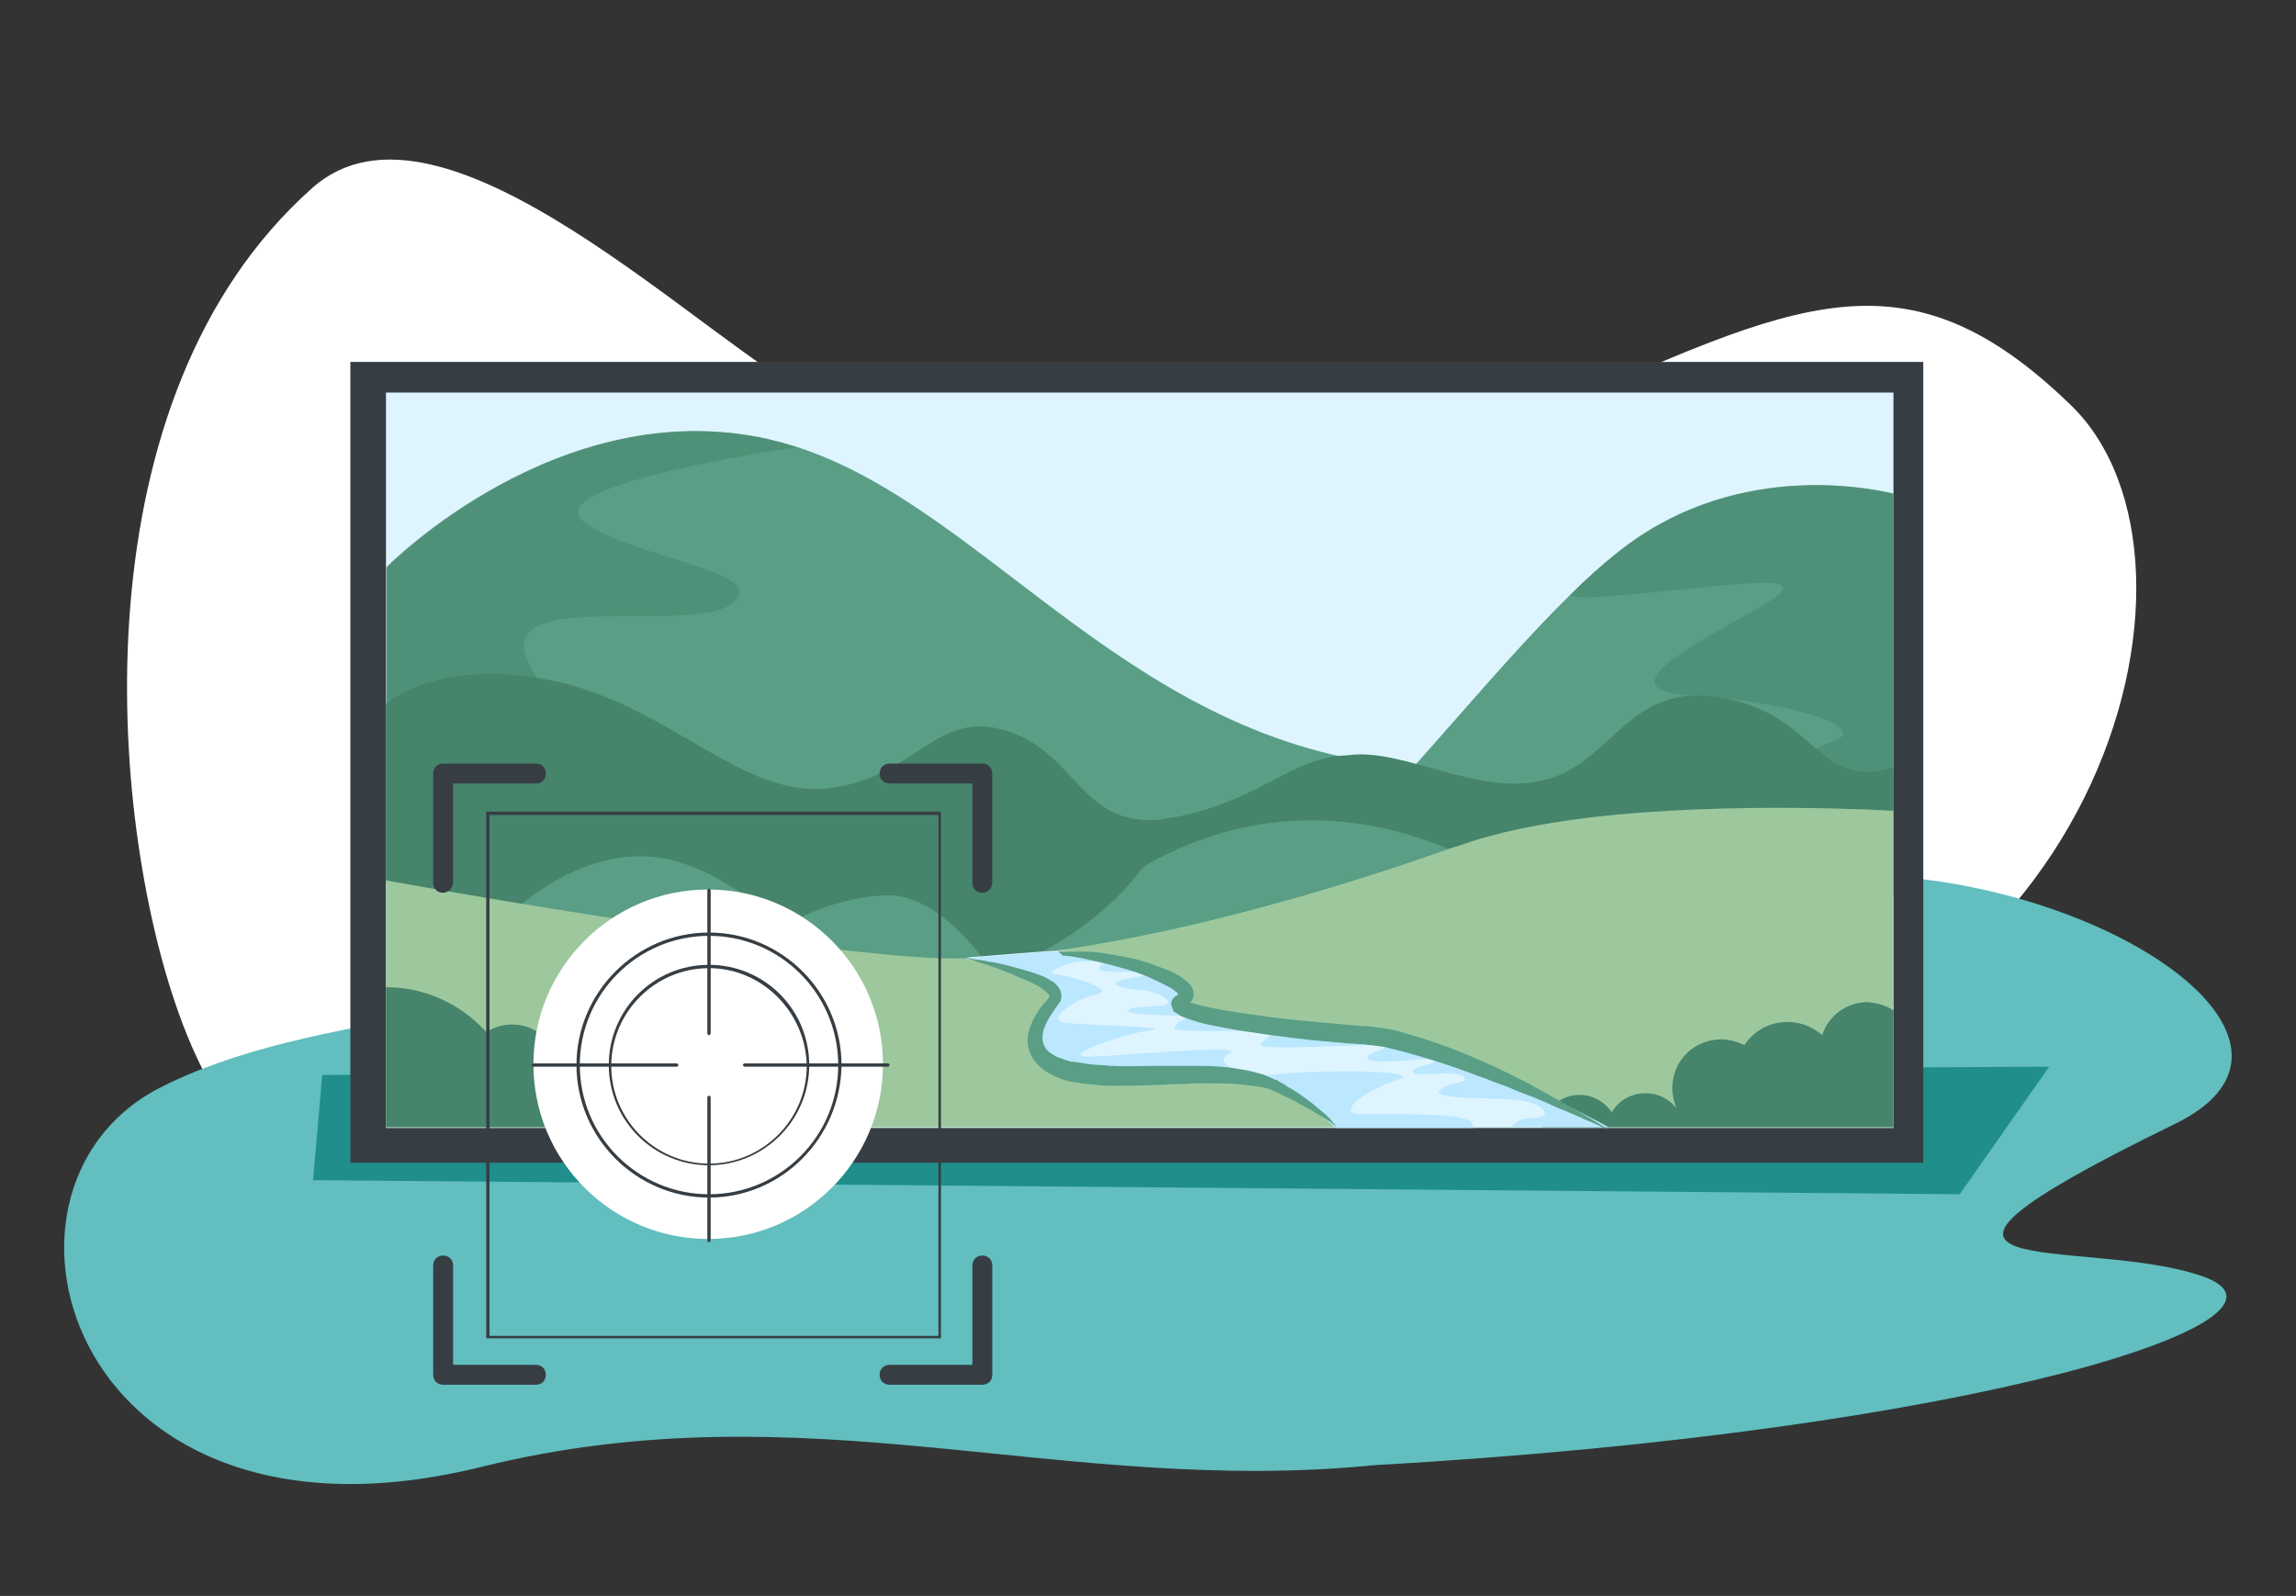 <?xml version="1.0" encoding="utf-8"?>
<!-- Generator: Adobe Illustrator 27.4.0, SVG Export Plug-In . SVG Version: 6.00 Build 0)  -->
<svg version="1.1" id="Warstwa_3" xmlns="http://www.w3.org/2000/svg" xmlns:xlink="http://www.w3.org/1999/xlink" x="0px" y="0px"
	 viewBox="0 0 277.2 192.7" style="enable-background:new 0 0 277.2 192.7;" xml:space="preserve">
<rect x="0" y="0" width="277.2" height="192.7" fill="#333333" stroke="none"/>
<style type="text/css">
	.st0{fill:#FFFFFF;}
	.st1{fill:#62BEBF;}
	.st2{fill:#208E8B;}
	.st3{fill:#363E44;}
	.st4{fill:#DEF5FF;}
	.st5{fill:#599E85;}
	.st6{opacity:0.5;}
	.st7{fill:#46846C;}
	.st8{fill:#9DC89E;}
	.st9{fill:#BBE7FF;}
</style>
<path class="st0" d="M59.7,156.9c21.2,5.8,40-4.2,53.6-22.4c19.8-26.6,38.3,2.2,81.7-1.4c57.8-4.7,74.9-65.2,54.9-84.3
	c-19.9-19.2-33.1-12.3-63,0.9s-57.5,13.9-87.8-1.2c-14-6.9-45.7-39.8-61.4-25.8C9.2,48,13,98.5,21.6,122.4
	C26.6,136.5,37.4,150.7,59.7,156.9z"/>
<path class="st1" d="M98.3,114c44-11,90.3-13.7,134.9-7.7c26.3,3.6,47.7,20.5,29.4,29.4c-41,20-11.1,13.4,3.3,18.4
	c14.6,5.1-27.1,18.7-99.8,22.8c-38.2,3.8-68.5-9.5-107.9,0.2C8.7,189.4-4.4,143.9,19,131.5C37.2,122,66.3,122.1,98.3,114z"/>
<polygon class="st2" points="37.8,142.5 236.6,144.2 247.4,128.8 38.9,129.8 "/>
<rect x="42.3" y="43.7" class="st3" width="189.9" height="96.7"/>
<g>
	<g>
		<rect x="46.6" y="47.4" class="st4" width="182" height="88.8"/>
	</g>
	<g>
		<g>
			<path class="st5" d="M171.7,92.7l-2.3,13.6l-14.6,2.8l-37.1,7.2l-71-10V68.5c0,0,20.7-21.1,46-15.5c1.2,0.3,2.4,0.6,3.6,1l0,0
				C119.7,61.6,137.1,90.7,171.7,92.7z"/>
		</g>
		<g class="st6">
			<path class="st7" d="M82,101.4c-0.3,0.1-0.6,0.2-0.9,0.4c-5.1,2.1-10,4.6-10,4.6H46.6V68.5c0,0,20.7-21.1,46-15.5
				c1.2,0.3,2.4,0.6,3.6,1l0,0c0,0-31.6,4.5-25.7,9s22.6,5.9,18,9.8c-4.7,3.9-27.9-1.7-25,6.4c0.3,0.9,0.7,1.7,1.2,2.4
				c3.9,6,13.2,7.1,23.3,11.1C99.2,97.1,87.5,99.2,82,101.4z"/>
		</g>
		<g>
			<path class="st5" d="M228.6,59.6V108l-81.3,3.9c6.8-0.7,16.7-11.7,26.9-23.3c5.2-5.9,10.4-11.9,15.3-16.7c2-2,3.9-3.7,5.8-5.2
				C210.4,54.6,228.3,59.6,228.6,59.6L228.6,59.6z"/>
		</g>
		<g class="st6">
			<path class="st7" d="M228.6,59.6V108l-26.6,1.3c0,0,13.1-18,18.8-19.6s-3.9-4.9-15.9-5.6s-0.3-6.2,7.9-11s-5.4-2-20.1-1
				c-1.5,0.1-2.6,0-3.2-0.2c2-2,3.9-3.7,5.8-5.2C210.4,54.6,228.3,59.6,228.6,59.6L228.6,59.6z"/>
		</g>
		<g>
			<path class="st7" d="M208.1,84.3c-11.4-2.2-13.1,7.5-21.3,9.8s-17.3-3.9-24.1-2.9c-6.9,0.2-10.4,5.5-21,7.5
				c-0.7,0.1-1.4,0.2-2,0.3c-9.2,0.6-9.8-8-18-10.7c-8.7-2.9-11.1,5.7-21.8,6.9c-10.6,1.1-19.3-10.3-33.6-13.1
				c-0.6-0.1-1.2-0.2-1.7-0.3c-10.7-1.6-16.3,1.8-18,3.2v21.6l52.3,13.9c12.4,3.3,25.3,4,37.9,2l91.8-14.3V92.7
				C219.3,95.4,219.5,86.4,208.1,84.3z"/>
		</g>
		<g>
			<path class="st5" d="M183.1,107.1c0,0-20.4-16-44.3-2.9c-0.8,0.4-1.3,1.1-1.8,1.8c-7.1,8.5-17.1,11.5-17.1,11.5s-6-9.7-13-9.4
				c-7,0.3-12.3,3.8-12.3,3.8s-2.8-2.8-6.9-5.2c-3-1.8-6.7-3.4-10.5-3.3c-8.8,0-16,7.3-16,7.3s45.4,13.4,73.9,8.6
				c3.9-0.7,7.6-1.8,11.2-3.3L183.1,107.1z"/>
		</g>
	</g>
	<g class="st6">
		<g>
			<g>
				<defs>
					<path id="SVGID_1_" d="M228.6,59.6c-0.3-0.1-18.2-5-33.3,7c-1.9,1.5-3.8,3.2-5.8,5.2c-4.9,4.8-10.1,10.8-15.3,16.7
						c-1.1,1.2-2.1,2.4-3.2,3.6c-3-0.8-5.8-1.4-8.3-1.1c-0.4,0-0.8,0-1.2,0.1c-28.1-6.4-44.3-30.4-65.3-37.2l0,0
						c-1.2-0.4-2.4-0.7-3.6-1c-25.3-5.6-46,15.5-46,15.5v37.8l0,0l15.1,4c-0.2,0.2-0.4,0.4-0.4,0.4s8.6,2.5,20.6,5l16.9,4.5
						c12.4,3.3,25.3,4,37.9,2l91.8-14.3l0,0V92.7L228.6,59.6L228.6,59.6z"/>
				</defs>
				<clipPath id="SVGID_00000140008912329372875430000000278571034701505941_">
					<use xlink:href="#SVGID_1_"  style="overflow:visible;"/>
				</clipPath>
			</g>
		</g>
	</g>
	<g>
		<path class="st8" d="M228.6,97.9v38.2h-182v-29.8c0,0,10.9,2,24.3,4.1c3.4,0.5,6.9,1.1,10.4,1.6c12.2,1.8,24.7,3.4,32,3.7
			c17.5,0.5,44.3-7,61.9-13.3c0.3-0.1,0.6-0.2,1-0.3c4.4-1.6,10-2.7,15.8-3.4C209.1,96.7,228.6,97.9,228.6,97.9z"/>
	</g>
	<g class="st6">
		<g>
			<g>
				<g>
					<defs>
						<path id="SVGID_00000149367840487238643920000015346045642786379942_" d="M205.7,119.5c0.1,1.2-4.4,2.7-10.2,3.3
							c-5.7,0.6-10.5,0.1-10.6-1.1s4.4-2.7,10.2-3.3C200.8,117.8,205.6,118.3,205.7,119.5z"/>
					</defs>
					<clipPath id="SVGID_00000069389811621560578280000002219292038252104096_">
						<use xlink:href="#SVGID_00000149367840487238643920000015346045642786379942_"  style="overflow:visible;"/>
					</clipPath>
				</g>
			</g>
		</g>
	</g>
	<g>
		<path class="st4" d="M194.5,136.1h-33.1c0,0-1.3-1.6-6.8-4.8c-5.5-3.1-17.4-0.6-24.5-1.9c-7.1-1.3-5.4-6-2.9-8.6
			c2.5-2.6-10.4-5.2-10.4-5.2l8.9-0.7c9.1-0.7,20.1,4,17.2,5.5s11.6,3.5,22.1,4.3S194.5,136.1,194.5,136.1z"/>
	</g>
	<g>
		<g>
			<path class="st7" d="M228.6,122v14.1h-42.4c0.3-2.2,2.2-3.9,4.5-3.9c1.6,0,3.1,0.9,3.9,2.1c0.8-1.4,2.3-2.3,4.1-2.3
				c1.5,0,2.8,0.7,3.7,1.8c-0.3-0.7-0.5-1.6-0.5-2.4c0-3.3,2.6-5.9,5.9-5.9c1,0,2,0.3,2.8,0.7c1.1-1.7,3-2.8,5.2-2.8
				c1.6,0,3.1,0.6,4.2,1.6c0.7-2.3,2.9-4,5.5-4C226.6,121.1,227.7,121.4,228.6,122z"/>
		</g>
		<g>
			<path class="st7" d="M96.2,136.1H46.6v-16.9c4.8,0,9.1,2.1,12.1,5.4c0.9-0.5,1.9-0.9,3.1-0.9c2.9,0,5.2,2.1,5.8,4.8
				c1.1-0.8,2.4-1.3,3.9-1.3c2.3,0,4.3,1.2,5.4,2.9c0.8-0.3,1.8-0.5,2.7-0.5c3,0,5.6,1.8,6.7,4.4c0.5-1.2,1.4-2,2.4-2
				c1.2,0,2.3,1.2,2.6,2.9c0.4-0.1,0.7-0.1,1.1-0.1C93.9,134.8,95.2,135.3,96.2,136.1z"/>
		</g>
	</g>
	<g>
		<path class="st9" d="M183.1,132.8c-3.1-0.3-10.2,0-9.3-1.1s3.7-0.8,2.9-1.7c-0.9-0.9-6.1,0.2-6.1-0.6c0-0.7,2.8-0.9,2.7-1.4
			c0-0.5-7.5,0.7-8.1-0.1c-0.7-0.8,2.7-1.2,1.8-1.6s-15.3,0.7-14.8-0.2c0.5-0.9,2.2-1.5,1.8-1.7c-0.4-0.1-12,0.4-12.2-0.2
			c-0.1-0.7,1.3-1,1.4-1.4c0.1-0.3-7.3-0.1-7-0.8c0.3-0.7,4.5-0.2,4.8-0.9c0.3-0.6-2.1-1.6-3.5-1.6s-3.6-0.6-2.5-1
			c1.1-0.5,3.6-0.6,3.1-0.9c-0.5-0.4-3.9-0.2-4.8-0.3c-0.9-0.1-0.8-0.8,0.4-1.1c0.8-0.2-1.3-0.2-2.8-0.1c-1.1,0-2.1,0.3-3.1,0.7
			c-0.8,0.4-1.2,0.8-0.1,0.9c2.3,0.3,7.2,1.9,4.6,2.4c-2.6,0.5-6.2,3.1-3.7,3.4s13.5,0.5,10.3,0.9s-11.2,3.2-7.4,3.2
			c3.8-0.1,19.4-1.6,16.9-0.4s2.5,3.1,6,2.5c3.5-0.5,18.2-0.6,14.3,0.7c-4,1.3-7.2,3.9-4.8,4.1c2.4,0.2,12.9-0.4,13.8,1.1
			c0.1,0.2,0.2,0.4,0.2,0.6h-16.7c0,0-1.3-1.6-6.8-4.8c-5.5-3.1-17.4-0.6-24.5-1.9c-7.1-1.3-5.4-6-2.9-8.6
			c2.5-2.6-10.4-5.2-10.4-5.2l8.9-0.7c9.1-0.7,20.1,4,17.2,5.5s11.6,3.5,22.1,4.3s29.4,11.3,29.4,11.3h-11.8
			c0.5-0.6,1.3-1.1,2.5-1.1C188,135,186.2,133.1,183.1,132.8z"/>
	</g>
	<g>
		<g>
			<path class="st5" d="M161.4,136.1c0,0-0.2-0.2-0.5-0.4c-0.3-0.3-0.9-0.6-1.5-1c-0.7-0.4-1.5-0.9-2.5-1.4
				c-0.2-0.1-0.5-0.3-0.7-0.4c-0.3-0.1-0.5-0.3-0.8-0.4c-0.3-0.1-0.6-0.3-0.8-0.4c-0.1,0-0.1-0.1-0.2-0.1l0,0l0,0l0,0h-0.1l-0.1-0.1
				c-0.1-0.1-0.3-0.1-0.5-0.2c-0.1-0.1-0.3-0.1-0.4-0.2c-0.2,0-0.3-0.1-0.5-0.1c-0.3-0.1-0.7-0.2-1-0.2c-0.7-0.1-1.4-0.2-2.2-0.3
				c-1.5-0.1-3.1-0.1-4.8-0.1c-0.8,0-1.7,0.1-2.6,0.1c-0.9,0-1.8,0.1-2.6,0.1c-1.8,0.1-3.6,0.1-5.5,0.1c-0.9,0-1.9-0.1-2.8-0.2
				l-0.7-0.1c-0.2,0-0.5-0.1-0.7-0.1s-0.4-0.1-0.7-0.1c-0.2-0.1-0.5-0.1-0.7-0.2c-0.9-0.3-1.9-0.7-2.7-1.4c-0.4-0.3-0.8-0.7-1.1-1.2
				c-0.3-0.5-0.5-1-0.6-1.6c-0.1-0.5,0-1.1,0.1-1.6s0.3-0.9,0.5-1.4c0.4-0.8,0.9-1.6,1.5-2.2c0.1-0.2,0.3-0.3,0.4-0.5l0.1-0.1
				c-0.1,0.1,0,0,0,0l0,0l0,0v-0.1l0,0l0,0l0,0l0,0c0,0,0-0.1-0.1-0.2c-0.1-0.2-0.4-0.4-0.6-0.6c-0.3-0.2-0.5-0.4-0.8-0.5
				c-0.6-0.3-1.1-0.6-1.7-0.8c-0.6-0.2-1.1-0.5-1.6-0.7c-1-0.4-1.9-0.7-2.7-1c-0.8-0.2-1.3-0.4-1.8-0.6c-0.4-0.1-0.6-0.2-0.6-0.2
				s0.2,0,0.7,0.1c0.4,0.1,1,0.1,1.8,0.3c0.8,0.1,1.7,0.3,2.8,0.6c1.1,0.3,2.3,0.6,3.6,1.1c0.3,0.1,0.7,0.3,1,0.5
				c0.2,0.1,0.3,0.2,0.5,0.3c0.2,0.1,0.3,0.3,0.5,0.5s0.3,0.4,0.4,0.8c0,0.2,0.1,0.4,0,0.5c0,0.1,0,0.2,0,0.3c0,0.1-0.1,0.2-0.1,0.2
				c0,0.1-0.1,0.1-0.1,0.2l-0.1,0.1l-0.1,0.1v0.1l0,0l0,0l0,0l-0.1,0.1c-0.1,0.1-0.2,0.3-0.3,0.4c-0.4,0.6-0.8,1.2-1.1,1.9
				c-0.3,0.7-0.4,1.3-0.3,1.9s0.4,1.1,1,1.5c0.3,0.2,0.6,0.4,0.9,0.5l0.3,0.1l0.3,0.1c0.2,0.1,0.4,0.1,0.6,0.2
				c0.2,0.1,0.4,0.1,0.6,0.1c0.2,0,0.4,0.1,0.7,0.1l0.6,0.1l0.6,0.1c0.9,0.1,1.7,0.1,2.6,0.2c1.8,0.1,3.6,0,5.3,0c0.9,0,1.8,0,2.7,0
				s1.8,0,2.6,0c1.7,0,3.4,0.1,5,0.4c0.8,0.1,1.6,0.3,2.3,0.5c0.4,0.1,0.7,0.2,1.1,0.4c0.2,0.1,0.3,0.1,0.5,0.2
				c0.2,0.1,0.3,0.2,0.5,0.2c0.2,0.1,0.3,0.2,0.5,0.3c0.1,0,0.2,0.1,0.2,0.1c0.1,0,0.1,0.1,0.2,0.1c0.3,0.2,0.5,0.4,0.8,0.5
				c0.3,0.2,0.5,0.3,0.8,0.5c0.2,0.2,0.5,0.3,0.7,0.5c0.9,0.6,1.7,1.3,2.3,1.8s1.1,1,1.3,1.3C161.3,135.9,161.4,136.1,161.4,136.1z"
				/>
		</g>
		<g>
			<path class="st5" d="M127.7,114.9c0,0,0.1,0,0.2,0s0.3,0,0.6,0c0.5,0,1.3,0,2.3,0s2.2,0.1,3.6,0.4c1.4,0.2,3,0.5,4.6,1.1
				c0.8,0.3,1.7,0.6,2.6,1c0.4,0.2,0.9,0.5,1.3,0.8c0.2,0.2,0.4,0.3,0.7,0.6c0.1,0.1,0.2,0.3,0.3,0.4c0.1,0.2,0.2,0.4,0.2,0.7
				c0,0.3,0,0.6-0.2,0.9c-0.2,0.2-0.3,0.4-0.5,0.5l-0.1,0.1h-0.1l0,0l0,0h-0.1l0,0l0,0l0,0l0,0l0,0l0,0l0,0v-0.1c0-0.1,0-0.1,0-0.2
				s0-0.1,0-0.2v-0.1l0,0l0,0c0,0,0.1,0.1,0.2,0.1c0.2,0.1,0.4,0.2,0.6,0.2c0.9,0.3,1.9,0.5,2.9,0.7c2.1,0.4,4.3,0.7,6.5,1
				s4.5,0.5,6.7,0.7c1.1,0.1,2.3,0.2,3.4,0.3c0.3,0,0.6,0,0.8,0.1h0.4h0.2h0.2c0.3,0,0.6,0.1,0.8,0.1c0.3,0,0.6,0.1,0.9,0.1
				c1.2,0.2,2.3,0.4,3.4,0.8c1.1,0.3,2.1,0.6,3.2,1c2.1,0.7,4,1.5,5.8,2.3c0.9,0.4,1.8,0.8,2.6,1.2s1.6,0.8,2.4,1.2
				c0.4,0.2,0.8,0.4,1.1,0.6c0.4,0.2,0.7,0.4,1.1,0.6c0.7,0.4,1.3,0.7,2,1.1c1.2,0.7,2.3,1.3,3.1,1.8c0.9,0.5,1.5,0.9,2,1.2
				s0.7,0.5,0.7,0.5s-1-0.5-2.9-1.3c-0.9-0.4-2-0.9-3.3-1.4c-0.6-0.3-1.3-0.6-2-0.9c-0.7-0.3-1.5-0.6-2.3-0.9
				c-0.8-0.3-1.6-0.7-2.5-1s-1.7-0.7-2.7-1c-1.8-0.7-3.8-1.4-5.8-2c-1-0.3-2-0.6-3.1-0.9c-0.3-0.1-0.5-0.1-0.8-0.2s-0.5-0.1-0.8-0.2
				l-0.4-0.1l-0.4-0.1c-0.3,0-0.5-0.1-0.8-0.1s-0.5-0.1-0.8-0.1s-0.6-0.1-0.8-0.1c-0.6,0-1.1-0.1-1.7-0.1c-1.1-0.1-2.3-0.2-3.4-0.3
				c-2.3-0.2-4.6-0.5-6.8-0.8c-1.1-0.2-2.2-0.3-3.3-0.5s-2.2-0.4-3.2-0.6c-1.1-0.2-2.1-0.5-3.2-0.9c-0.3-0.1-0.5-0.2-0.8-0.4
				c-0.1-0.1-0.3-0.2-0.5-0.3l-0.1-0.1c0-0.1-0.1-0.1-0.1-0.2s-0.1-0.2-0.1-0.3c0-0.1-0.1-0.2-0.1-0.4c0-0.1,0-0.3,0.1-0.4
				c0-0.1,0-0.1,0.1-0.2l0.1-0.1l0.1-0.1l0.1-0.1c0.1-0.1,0.1-0.1,0.2-0.1l0.1-0.1l0,0l0,0h0.1h0.1l0,0l0,0c0,0,0,0.1,0,0.2l0,0
				c0,0-0.1-0.1-0.1-0.2c-0.1-0.1-0.2-0.3-0.4-0.4c-0.3-0.3-0.7-0.5-1.1-0.7c-0.8-0.4-1.6-0.8-2.3-1.1c-0.8-0.3-1.5-0.6-2.3-0.8
				c-0.7-0.2-1.4-0.4-2.1-0.6c-1.3-0.3-2.5-0.6-3.5-0.8c-1-0.2-1.8-0.3-2.3-0.3C128,115,127.7,114.9,127.7,114.9z"/>
		</g>
	</g>
</g>
<circle class="st0" cx="85.5" cy="128.5" r="21.1"/>
<g>
	<g>
		<g>
			<path class="st3" d="M113.6,161.6H58.7V98h54.9C113.6,98,113.6,161.6,113.6,161.6z M59.1,161.3h54.2V98.4H59.1V161.3z"/>
			<g>
				<path class="st3" d="M53.5,107.8c-0.7,0-1.2-0.5-1.2-1.2V93.4c0-0.7,0.5-1.2,1.2-1.2h11.2c0.7,0,1.2,0.5,1.2,1.2
					s-0.5,1.2-1.2,1.2h-10v12C54.7,107.2,54.1,107.8,53.5,107.8z"/>
			</g>
			<g>
				<path class="st3" d="M118.6,107.8c-0.7,0-1.2-0.5-1.2-1.2v-12h-10c-0.7,0-1.2-0.5-1.2-1.2s0.5-1.2,1.2-1.2h11.2
					c0.7,0,1.2,0.5,1.2,1.2v13.2C119.8,107.2,119.3,107.8,118.6,107.8z"/>
			</g>
			<g>
				<path class="st3" d="M64.7,167.2H53.5c-0.7,0-1.2-0.5-1.2-1.2v-13.2c0-0.7,0.5-1.2,1.2-1.2s1.2,0.5,1.2,1.2v12h10
					c0.7,0,1.2,0.5,1.2,1.2S65.4,167.2,64.7,167.2z"/>
			</g>
			<g>
				<path class="st3" d="M118.6,167.2h-11.2c-0.7,0-1.2-0.5-1.2-1.2s0.5-1.2,1.2-1.2h10v-12c0-0.7,0.5-1.2,1.2-1.2s1.2,0.5,1.2,1.2
					V166C119.8,166.7,119.3,167.2,118.6,167.2z"/>
			</g>
		</g>
	</g>
	<g>
		<path class="st3" d="M85.6,144.6c-8.8,0-16-7.2-16-16s7.2-16,16-16s16,7.2,16,16C101.5,137.4,94.4,144.6,85.6,144.6z M85.6,113
			C77,113,70,120,70,128.6s7,15.6,15.6,15.6s15.6-7,15.6-15.6S94.2,113,85.6,113z"/>
		<path class="st3" d="M85.6,140.7c-6.7,0-12.1-5.4-12.1-12.1c0-6.7,5.4-12.1,12.1-12.1s12.1,5.4,12.1,12.1
			C97.7,135.3,92.2,140.7,85.6,140.7z M85.6,116.9c-6.5,0-11.8,5.3-11.8,11.8c0,6.5,5.3,11.8,11.8,11.8s11.8-5.3,11.8-11.8
			C97.3,122.2,92,116.9,85.6,116.9z"/>
		<path class="st3" d="M85.6,125c-0.1,0-0.2-0.1-0.2-0.2v-17.3c0-0.1,0.1-0.2,0.2-0.2s0.2,0.1,0.2,0.2v17.3
			C85.7,124.9,85.7,125,85.6,125z"/>
		<path class="st3" d="M107.2,128.8H89.9c-0.1,0-0.2-0.1-0.2-0.2c0-0.1,0.1-0.2,0.2-0.2h17.3c0.1,0,0.2,0.1,0.2,0.2
			C107.4,128.7,107.3,128.8,107.2,128.8z"/>
		<path class="st3" d="M85.6,150c-0.1,0-0.2-0.1-0.2-0.2v-17.3c0-0.1,0.1-0.2,0.2-0.2s0.2,0.1,0.2,0.2v17.3
			C85.7,149.9,85.7,150,85.6,150z"/>
		<path class="st3" d="M81.7,128.8H64.4c-0.1,0-0.2-0.1-0.2-0.2c0-0.1,0.1-0.2,0.2-0.2h17.3c0.1,0,0.2,0.1,0.2,0.2
			C81.9,128.7,81.8,128.8,81.7,128.8z"/>
	</g>
</g>
</svg>
